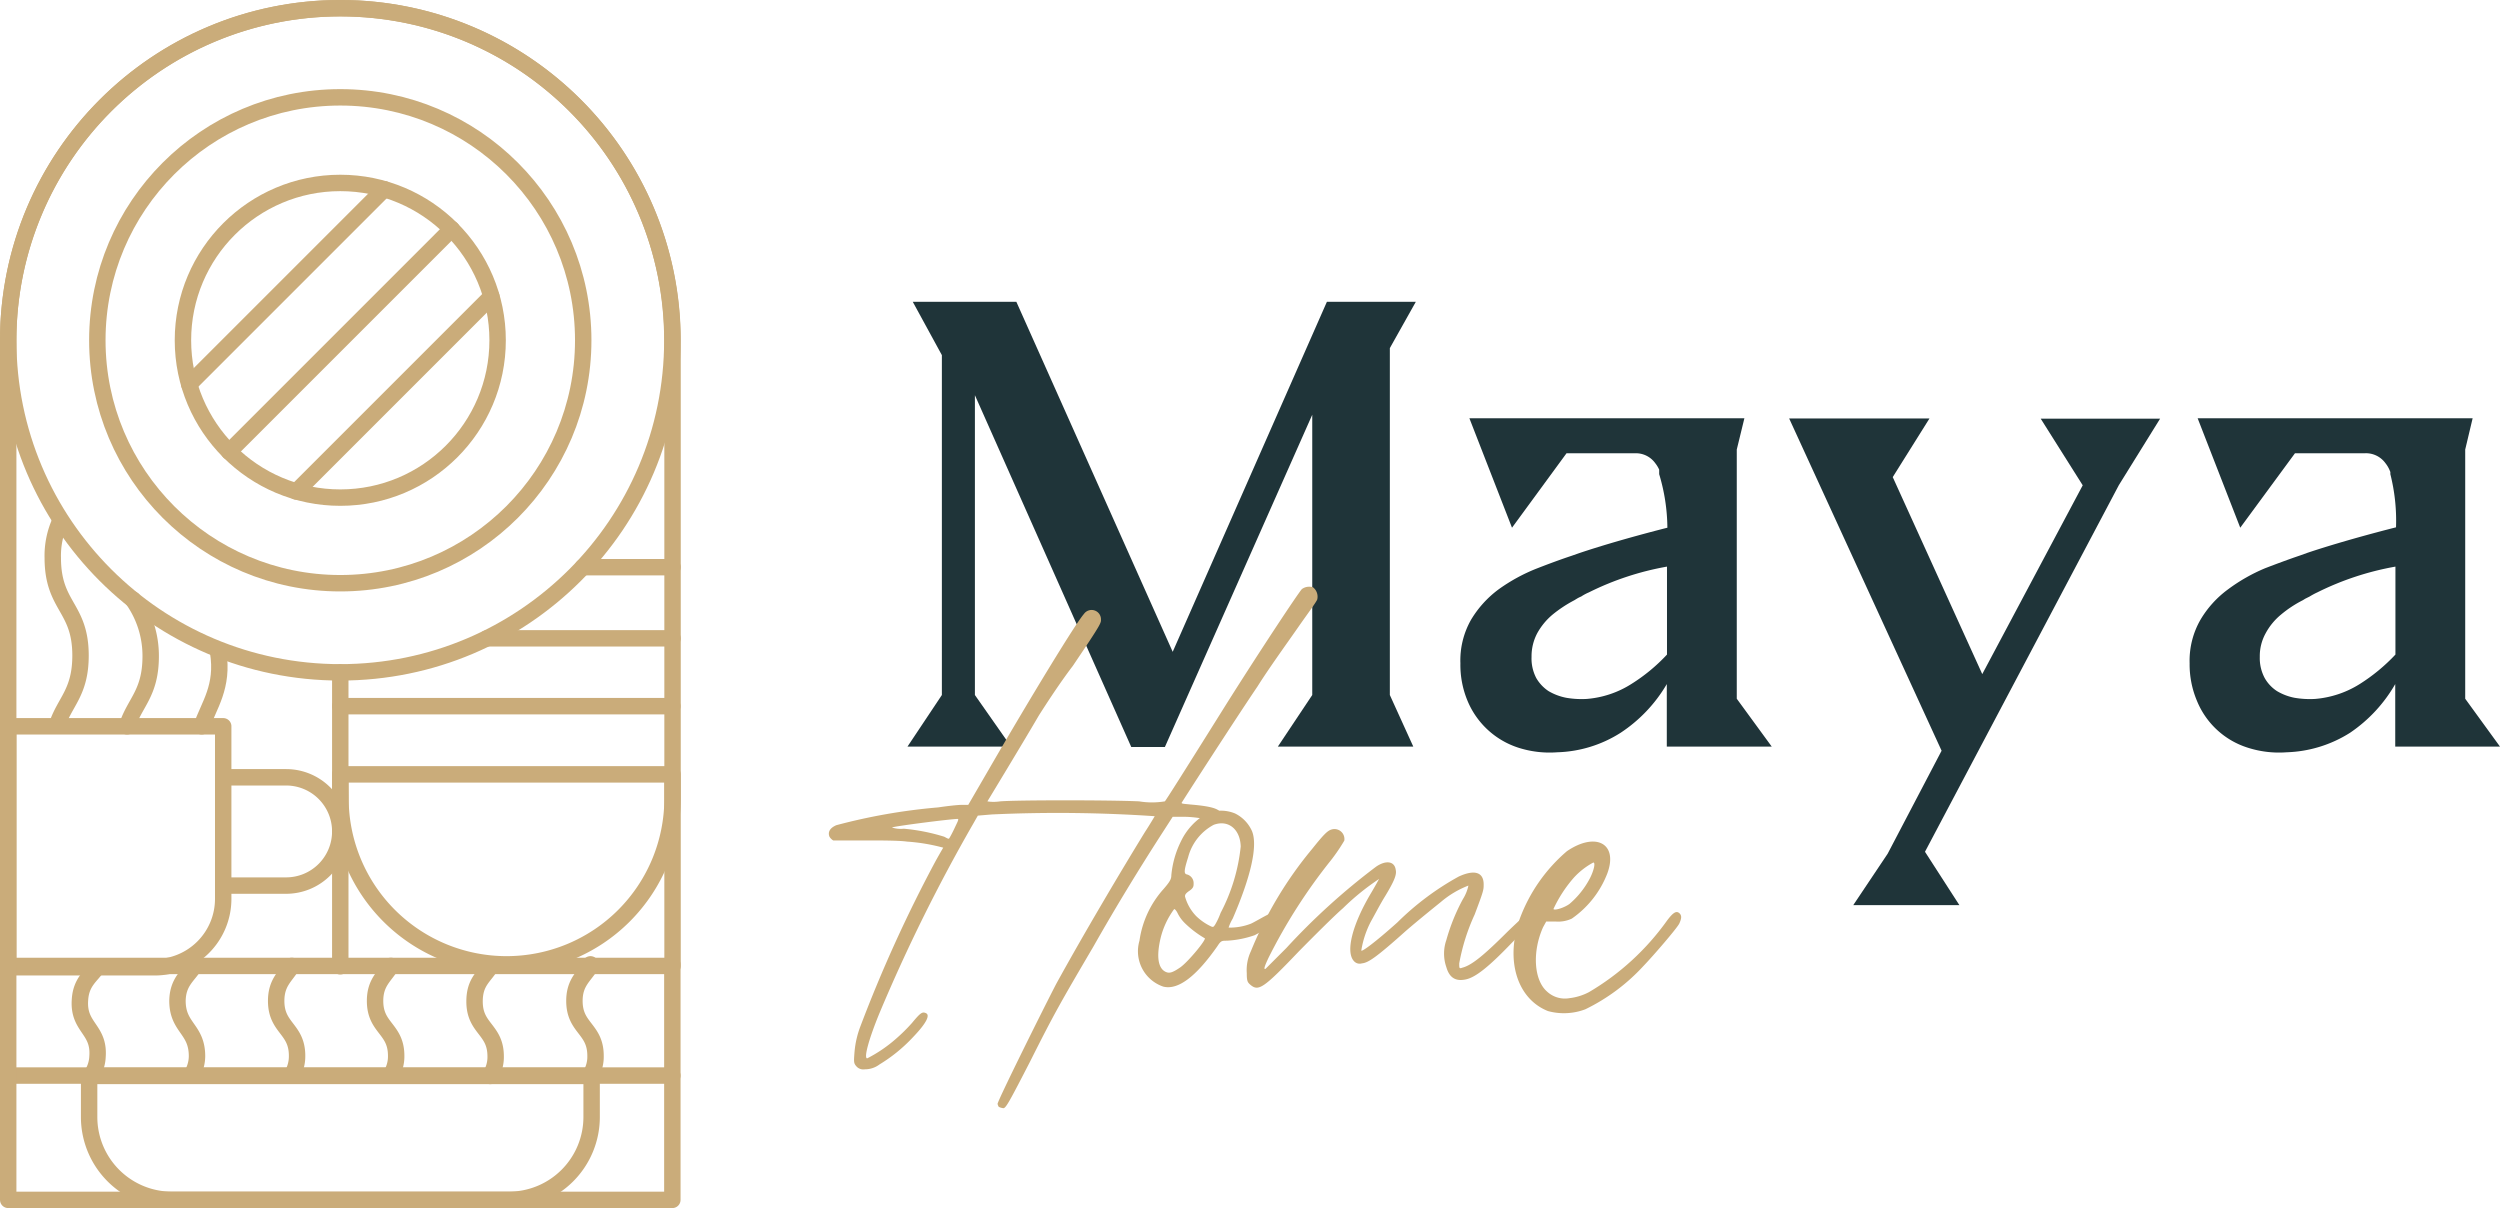 <svg xmlns="http://www.w3.org/2000/svg" viewBox="0 0 127.91 61.81"><defs><style>.cls-1{fill:none;stroke:#caac7a;stroke-linecap:round;stroke-linejoin:round;stroke-width:0.84px;}.cls-2{fill:#1f3439;}.cls-3{fill:#caac7a;}</style></defs><g id="Layer_2" data-name="Layer 2"><g id="Layer_1-2" data-name="Layer 1"><path class="cls-1" d="M17.41.42h0a17,17,0,0,1,17,17v32a0,0,0,0,1,0,0H.42a0,0,0,0,1,0,0v-32A17,17,0,0,1,17.41.42Z"/><circle class="cls-1" cx="17.41" cy="17.41" r="12.43"/><circle class="cls-1" cx="17.41" cy="17.41" r="16.99"/><circle class="cls-1" cx="17.41" cy="17.41" r="8.05"/><line class="cls-1" x1="34.4" y1="36.13" x2="17.41" y2="36.13"/><line class="cls-1" x1="34.41" y1="32.66" x2="24.92" y2="32.66"/><line class="cls-1" x1="34.41" y1="29.02" x2="29.82" y2="29.02"/><path class="cls-1" d="M.42,37.16h11V46a3.5,3.5,0,0,1-3.5,3.49H.42Z"/><path class="cls-1" d="M17.41,39.62h17v1.23a8.49,8.49,0,0,1-8.49,8.49h0a8.5,8.5,0,0,1-8.5-8.49Z"/><path class="cls-1" d="M11.54,39.77h3.1a2.77,2.77,0,0,1,2.77,2.77h0a2.77,2.77,0,0,1-2.77,2.77H11.59"/><line class="cls-1" x1="17.41" y1="34.4" x2="17.41" y2="49.44"/><line class="cls-1" x1="0.42" y1="55.03" x2="34.4" y2="55.03"/><polyline class="cls-1" points="0.42 49.44 0.42 61.39 34.4 61.39 34.4 49.34"/><path class="cls-1" d="M30.21,49.34s0,0,0,.08c-.32.53-.82.84-.82,1.79,0,1.41,1.08,1.41,1.08,2.81a1.81,1.81,0,0,1-.27,1"/><path class="cls-1" d="M25.08,55.05a1.81,1.81,0,0,0,.28-1c0-1.4-1.08-1.4-1.08-2.81,0-1,.49-1.26.81-1.79l0-.08"/><path class="cls-1" d="M20,49.42c-.31.53-.81.84-.81,1.79,0,1.41,1.08,1.41,1.08,2.81a1.81,1.81,0,0,1-.28,1"/><path class="cls-1" d="M14.93,49.42c-.31.53-.8.84-.8,1.79,0,1.41,1.07,1.41,1.07,2.81a1.89,1.89,0,0,1-.27,1"/><path class="cls-1" d="M9.93,49.43c-.33.52-.83.82-.85,1.77,0,1.4,1,1.43,1,2.84a1.87,1.87,0,0,1-.3,1"/><path class="cls-1" d="M5,49.44c-.34.51-.86.79-.91,1.74-.09,1.4,1,1.47.9,2.87a1.84,1.84,0,0,1-.34,1"/><path class="cls-1" d="M4.55,55.05H30.27a0,0,0,0,1,0,0v2.09A4.24,4.24,0,0,1,26,61.39H8.8a4.24,4.24,0,0,1-4.24-4.24V55.05A0,0,0,0,1,4.55,55.05Z"/><line class="cls-1" x1="25.14" y1="15.17" x2="15.16" y2="25.15"/><line class="cls-1" x1="23.11" y1="11.72" x2="11.72" y2="23.11"/><line class="cls-1" x1="19.66" y1="9.68" x2="9.68" y2="19.66"/><path class="cls-1" d="M3.08,26.67a4.26,4.26,0,0,0-.38,1.87c0,2.51,1.42,2.51,1.42,5,0,1.91-.82,2.37-1.21,3.59"/><path class="cls-1" d="M6.8,30.68h0a5,5,0,0,1,.91,2.89c0,1.91-.82,2.37-1.21,3.59"/><path class="cls-1" d="M11.16,33.35c.29,1.8-.48,2.74-.84,3.81"/><path class="cls-2" d="M65.38,38.2h6.93l-1.2-2.64V17.81l1.33-2.37H67.89L60,33.35,52,15.44h-5.3l1.49,2.73V35.56L46.43,38.2h5.3l-1.85-2.64,0-15.34,8,18H59.6l7.54-17V35.56Z"/><path class="cls-2" d="M90.65,38.2l-1.79-2.45V23l.39-1.6H75.18L77.36,27l2.79-3.81h3.54a1.22,1.22,0,0,1,1,.51,1.52,1.52,0,0,1,.2.33l0,.12s0,.07,0,.11A9.73,9.73,0,0,1,85.31,27s-2.49.62-4.51,1.3l-.4.14h0c-.6.2-1.19.42-1.78.65a9,9,0,0,0-1.94,1.06,5.36,5.36,0,0,0-1.41,1.55,4.2,4.2,0,0,0-.55,2.24,4.78,4.78,0,0,0,.37,1.93,4.22,4.22,0,0,0,2.58,2.38,5.23,5.23,0,0,0,2,.24,6.37,6.37,0,0,0,3.25-1A7.53,7.53,0,0,0,85.28,35V38.2ZM83.46,35a5,5,0,0,1-2.27.76,4.59,4.59,0,0,1-1.06-.06,2.85,2.85,0,0,1-.9-.34,2,2,0,0,1-.63-.67,2.16,2.16,0,0,1-.24-1.08,2.52,2.52,0,0,1,.29-1.21,3.36,3.36,0,0,1,.78-.95,6.59,6.59,0,0,1,1.12-.74l.13-.08h0a1.51,1.51,0,0,1,.22-.11,2.42,2.42,0,0,1,.39-.21,14.67,14.67,0,0,1,4-1.32v4.5A9,9,0,0,1,83.46,35Z"/><path class="cls-2" d="M127.91,38.2l-1.78-2.45V23l.38-1.6H112.44L114.62,27l2.8-3.81H121a1.23,1.23,0,0,1,1.05.51,1.52,1.52,0,0,1,.2.33l.05.12,0,.11a9.69,9.69,0,0,1,.29,2.72s-2.49.62-4.52,1.3l-.39.14h0c-.59.2-1.18.42-1.78.65A8.94,8.94,0,0,0,114,30.15a5.22,5.22,0,0,0-1.41,1.55,4.2,4.2,0,0,0-.56,2.24,4.78,4.78,0,0,0,.38,1.93,4.15,4.15,0,0,0,2.58,2.38,5.23,5.23,0,0,0,2,.24,6.43,6.43,0,0,0,3.25-1A7.53,7.53,0,0,0,122.55,35V38.2ZM120.73,35a5.06,5.06,0,0,1-2.28.76,4.62,4.62,0,0,1-1.06-.06,2.79,2.79,0,0,1-.89-.34,1.93,1.93,0,0,1-.63-.67,2.16,2.16,0,0,1-.25-1.08,2.41,2.41,0,0,1,.3-1.21,3.2,3.2,0,0,1,.78-.95,5.88,5.88,0,0,1,1.12-.74l.13-.08h0l.22-.11a3.72,3.72,0,0,1,.39-.21,14.68,14.68,0,0,1,4-1.32v4.5A9.29,9.29,0,0,1,120.73,35Z"/><path class="cls-2" d="M110.52,21.42h-6.11l2.15,3.41-5.14,9.66L96.84,24.41l1.88-3H91.54l7.8,17-2.76,5.27-1.76,2.63h5.43l-1.76-2.73,9.92-18.76Z"/><path class="cls-3" d="M53.15,36.61C52.34,38,50.52,41,50.52,41s.25.06.66,0c.91-.07,5.54-.07,7.1,0a4,4,0,0,0,1.32,0c.06-.07.72-1.1,3.16-5,1.76-2.79,3.67-5.67,3.85-5.86a.63.63,0,0,1,.57-.09.61.61,0,0,1,.22.6c0,.09-.5.75-1,1.47s-1.47,2.06-2.06,3c-1.29,1.91-3.85,5.89-3.88,5.95s.18.06.43.09c1.22.1,1.66.26,1.57.6s-.19.25-.75.16a5.65,5.65,0,0,0-1.13-.13H60l-.69,1.07c-1,1.56-2.16,3.44-3.35,5.54-1.69,2.88-2,3.41-3.26,5.92-1.06,2.06-1.22,2.34-1.35,2.38a.66.66,0,0,1-.25-.07.51.51,0,0,1-.06-.15c0-.16,2.32-4.83,3-6.14,1.38-2.51,3.25-5.67,4.54-7.77.28-.43.5-.81.5-.81a73.51,73.51,0,0,0-8.33-.09l-.72.06-.25.44A86.77,86.77,0,0,0,45,51.83c-.54,1.31-.82,2.32-.63,2.32a7.15,7.15,0,0,0,1.47-1,8.89,8.89,0,0,0,.82-.81c.44-.53.53-.59.72-.5s.09.44-.69,1.25A8,8,0,0,1,45,54.46a1.23,1.23,0,0,1-.75.25.47.47,0,0,1-.44-.16c-.13-.15-.13-.22-.09-.72a4.8,4.8,0,0,1,.31-1.34,71.2,71.2,0,0,1,3.82-8.4c.22-.4.41-.72.41-.72a9.55,9.55,0,0,0-1.85-.31C46,43,45,43,44.23,43s-1.51,0-1.6,0a.58.58,0,0,1-.19-.19c-.09-.22,0-.44.35-.59A30,30,0,0,1,48,41.31c.47-.07,1-.13,1.22-.13l.32,0,1.16-2c2-3.45,4.32-7.27,4.76-7.77a.48.48,0,0,1,.87.25c0,.22.1.13-1.44,2.41C54.18,35,53.43,36.17,53.15,36.61ZM49,41.9c-.35,0-3.32.38-3.36.44a1.46,1.46,0,0,0,.6.06,9.89,9.89,0,0,1,2.07.41c.12.06.22.13.25.09s.15-.25.28-.53S49.08,41.9,49,41.9Z"/><path class="cls-3" d="M63.07,47a2.24,2.24,0,0,0-.21.46A3,3,0,0,0,64,47.26c.16-.07.69-.38.88-.47s.5-.22.56,0a.29.29,0,0,1,0,.22,6.13,6.13,0,0,1-1.25.84,5.12,5.12,0,0,1-1.41.28c-.28,0-.31,0-.5.29-1.07,1.53-2,2.25-2.76,2.06a1.91,1.91,0,0,1-1.22-2.35,5,5,0,0,1,1.22-2.63c.35-.4.41-.53.41-.72a4.9,4.9,0,0,1,.5-1.75,3.24,3.24,0,0,1,1.32-1.41,1.89,1.89,0,0,1,1.44,0,1.84,1.84,0,0,1,.87.91C64.36,43.28,64,44.85,63.07,47Zm-1.44,1a5.26,5.26,0,0,1-1-.76,1.88,1.88,0,0,1-.37-.5c-.07-.15-.16-.25-.19-.22A4.15,4.15,0,0,0,59.38,48c-.22.94-.13,1.53.25,1.72.19.09.34.06.75-.22S61.79,48,61.63,48Zm1.85-4.64c0-.91-.62-1.44-1.38-1.16a2.63,2.63,0,0,0-1.31,1.66c-.22.69-.22.85-.06.88a.46.46,0,0,1,.34.47c0,.12,0,.22-.22.37s-.22.22-.22.29a2.34,2.34,0,0,0,.57,1,2.83,2.83,0,0,0,.59.44c.28.15.28.15.38,0a3.52,3.52,0,0,0,.28-.6A9.33,9.33,0,0,0,63.48,43.31Z"/><path class="cls-3" d="M74.85,46a2.15,2.15,0,0,0,.28-.69,4.84,4.84,0,0,0-1.41.84c-.31.25-1.13.91-1.78,1.47C70.4,49,70,49.26,69.68,49.29a.39.39,0,0,1-.41-.12c-.43-.47-.09-1.85.88-3.48.22-.37.41-.72.41-.72a12.6,12.6,0,0,0-1.85,1.5c-.44.38-1.44,1.38-2.25,2.2-1.82,1.91-2.07,2.06-2.48,1.72-.15-.13-.19-.19-.19-.6A2.26,2.26,0,0,1,64,48.67a19.83,19.83,0,0,1,3.13-5.23c.6-.75.79-.94,1-1a.51.51,0,0,1,.65.57,9.4,9.4,0,0,1-.68,1,28,28,0,0,0-3.2,5c-.22.47-.25.6-.15.56l1.06-1.06a33.83,33.83,0,0,1,4.6-4.17c.5-.34.94-.28,1,.16.06.25-.07.57-.54,1.35-.25.4-.56,1-.72,1.28a4.83,4.83,0,0,0-.5,1.5c0,.1.69-.4,1.85-1.44a14.14,14.14,0,0,1,3.13-2.34c.82-.38,1.28-.22,1.28.4,0,.28,0,.32-.46,1.54a10.31,10.31,0,0,0-.79,2.5c0,.25,0,.28.16.22.47-.12,1.09-.62,2.32-1.85.87-.84,1.09-1,1.22-1s.15.06.15.22-.09.28-1.15,1.35C76.19,49.45,75.51,50,75,50.11s-.84-.07-1-.63a2.1,2.1,0,0,1,0-1.38A10,10,0,0,1,74.85,46Z"/><path class="cls-3" d="M81.11,51.64a3.09,3.09,0,0,1-1.91.09C77.63,51.11,77,49.14,77.76,47a8.37,8.37,0,0,1,2.41-3.45c1.47-1,2.63-.4,2.07,1.13A5,5,0,0,1,80.42,47a1.63,1.63,0,0,1-.81.15l-.5,0-.16.29c-.56,1.25-.47,2.69.19,3.28a1.34,1.34,0,0,0,1.16.35,2.84,2.84,0,0,0,1-.31,13,13,0,0,0,4-3.67c.31-.41.47-.5.62-.37s.1.31,0,.53-1.31,1.63-1.85,2.19A9.92,9.92,0,0,1,81.11,51.64Zm-1.63-5.13c.06.09.56-.07.82-.26a4.38,4.38,0,0,0,1.06-1.34c.19-.38.28-.78.16-.78a3.75,3.75,0,0,0-1,.78A6.73,6.73,0,0,0,79.48,46.51Z"/></g></g></svg>